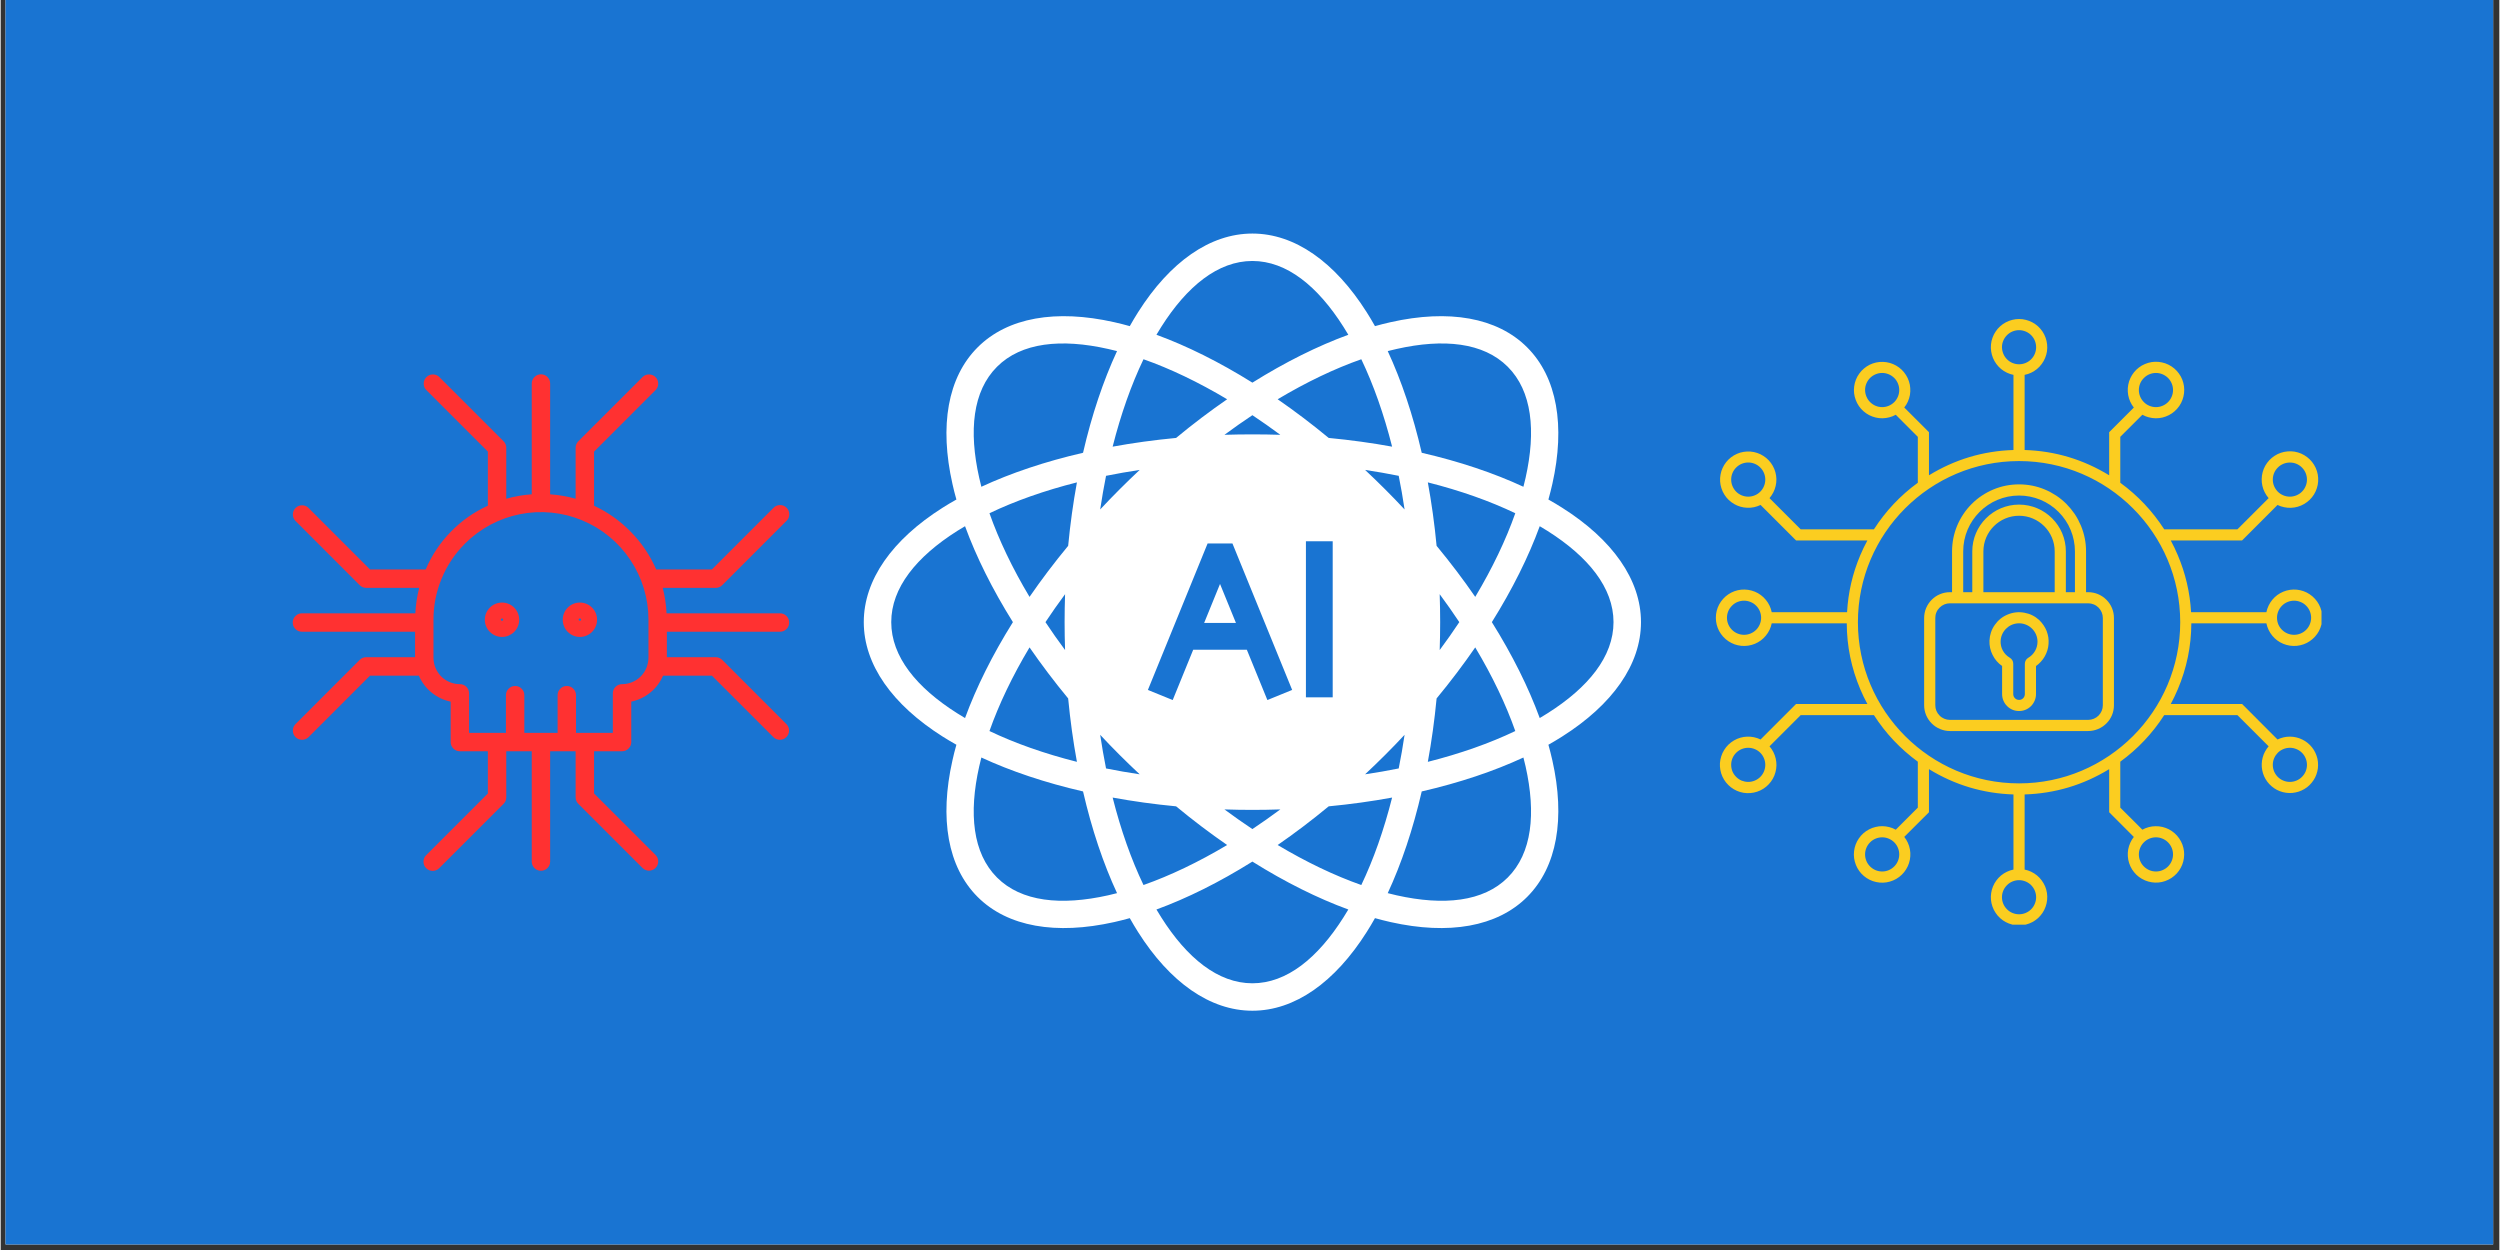 <svg xmlns="http://www.w3.org/2000/svg" xmlns:xlink="http://www.w3.org/1999/xlink" width="300" zoomAndPan="magnify" viewBox="0 0 224.88 112.5" height="150" preserveAspectRatio="xMidYMid meet" version="1.0"><rect x="0" y="0" width="224.88" height="112.5" fill="#333333" stroke="none"/><defs><clipPath id="82483ecc17"><path d="M 0.438 0 L 224.324 0 L 224.324 112.004 L 0.438 112.004 Z M 0.438 0 " clip-rule="nonzero"/></clipPath><clipPath id="f540cd3598"><path d="M 83.711 100.801 L 84.457 100.801 L 84.457 101.547 L 83.711 101.547 Z M 83.711 100.801 " clip-rule="nonzero"/></clipPath><clipPath id="c56ca5f588"><path d="M 77.684 21.02 L 147.871 21.02 L 147.871 91 L 77.684 91 Z M 77.684 21.02 " clip-rule="nonzero"/></clipPath><clipPath id="7bd8d3d42b"><path d="M 26.199 33.602 L 71 33.602 L 71 78.402 L 26.199 78.402 Z M 26.199 33.602 " clip-rule="nonzero"/></clipPath><clipPath id="6ea2c17bba"><path d="M 154.367 28.711 L 208.875 28.711 L 208.875 83.219 L 154.367 83.219 Z M 154.367 28.711 " clip-rule="nonzero"/></clipPath></defs><g clip-path="url(#82483ecc17)"><path fill="#ffffff" d="M 0.438 0 L 224.441 0 L 224.441 112.004 L 0.438 112.004 Z M 0.438 0 " fill-opacity="1" fill-rule="nonzero"/><path fill="#1974d2" d="M 0.438 0 L 224.441 0 L 224.441 112.004 L 0.438 112.004 Z M 0.438 0 " fill-opacity="1" fill-rule="nonzero"/></g><g clip-path="url(#f540cd3598)"><path fill="#1974d2" d="M 83.715 101.699 C 83.715 101.695 83.715 101.691 83.715 101.688 L 83.715 101.246 C 83.715 101.207 83.742 101.176 83.773 101.176 L 83.871 101.176 L 83.828 101.012 C 83.82 100.996 83.832 100.977 83.852 100.973 L 84.469 100.809 C 84.488 100.801 84.508 100.812 84.512 100.832 L 84.594 101.141 C 84.598 101.16 84.59 101.176 84.57 101.184 L 84.551 101.188 C 84.555 101.195 84.555 101.203 84.555 101.211 L 84.555 101.25 L 84.566 101.25 C 84.586 101.25 84.605 101.266 84.605 101.285 L 84.605 101.402 C 84.605 101.41 84.598 101.418 84.59 101.418 L 84.527 101.418 C 84.523 101.418 84.52 101.414 84.516 101.41 C 84.512 101.406 84.512 101.398 84.516 101.395 L 84.445 101.418 L 84.492 101.422 C 84.496 101.426 84.5 101.426 84.504 101.43 C 84.504 101.438 84.504 101.441 84.504 101.445 L 84.5 101.449 L 84.586 101.453 C 84.586 101.453 84.59 101.453 84.59 101.453 C 84.598 101.453 84.605 101.457 84.605 101.469 L 84.605 101.535 C 84.605 101.555 84.586 101.574 84.566 101.574 L 84.297 101.574 L 84.223 101.727 C 84.211 101.746 84.191 101.758 84.168 101.758 L 83.773 101.758 C 83.754 101.758 83.734 101.75 83.723 101.73 C 83.719 101.723 83.715 101.711 83.715 101.699 Z M 83.879 101.207 L 83.773 101.207 C 83.758 101.207 83.746 101.227 83.746 101.246 L 83.746 101.625 L 83.844 101.434 C 83.852 101.41 83.871 101.398 83.895 101.398 L 84.223 101.398 L 84.223 101.336 L 83.996 101.336 L 83.953 101.348 C 83.934 101.352 83.914 101.344 83.91 101.324 Z M 84.543 101.156 L 84.562 101.152 C 84.562 101.152 84.566 101.152 84.566 101.148 L 84.48 100.84 C 84.48 100.836 84.48 100.836 84.477 100.836 L 83.859 101.004 C 83.855 101.004 83.855 101.004 83.855 101.004 L 83.941 101.316 C 83.941 101.316 83.941 101.32 83.941 101.32 L 84.273 101.23 L 84.273 101.211 C 84.273 101.191 84.277 101.168 84.285 101.152 L 84.23 101.164 C 84.223 101.168 84.215 101.164 84.211 101.156 C 84.211 101.148 84.215 101.137 84.223 101.137 L 84.312 101.113 C 84.336 101.086 84.375 101.066 84.414 101.066 C 84.426 101.066 84.441 101.07 84.453 101.074 L 84.492 101.066 C 84.5 101.062 84.508 101.066 84.512 101.074 C 84.512 101.082 84.508 101.094 84.5 101.094 L 84.496 101.094 C 84.516 101.109 84.535 101.133 84.543 101.156 Z M 84.223 101.277 L 84.109 101.305 L 84.223 101.305 L 84.223 101.285 C 84.223 101.281 84.223 101.277 84.223 101.277 Z M 84.523 101.25 L 84.523 101.211 C 84.523 101.148 84.473 101.098 84.414 101.098 C 84.352 101.098 84.305 101.148 84.305 101.211 L 84.305 101.25 L 84.328 101.25 L 84.328 101.211 C 84.328 101.164 84.367 101.125 84.414 101.125 C 84.457 101.125 84.496 101.164 84.496 101.211 L 84.496 101.25 Z M 84.574 101.387 L 84.574 101.285 C 84.574 101.281 84.57 101.281 84.566 101.281 L 84.262 101.281 C 84.258 101.281 84.254 101.281 84.254 101.285 L 84.254 101.535 C 84.254 101.539 84.258 101.543 84.262 101.543 L 84.566 101.543 C 84.57 101.543 84.574 101.539 84.574 101.535 L 84.574 101.484 L 84.477 101.48 C 84.473 101.48 84.465 101.477 84.465 101.473 C 84.461 101.469 84.461 101.465 84.461 101.457 L 84.465 101.453 L 84.375 101.441 C 84.367 101.441 84.359 101.434 84.359 101.426 C 84.359 101.418 84.363 101.414 84.371 101.41 L 84.543 101.355 C 84.547 101.352 84.555 101.355 84.559 101.359 C 84.562 101.363 84.562 101.371 84.559 101.375 L 84.555 101.387 Z M 84.266 101.574 L 84.262 101.574 C 84.238 101.574 84.223 101.555 84.223 101.535 L 84.223 101.43 L 83.895 101.43 C 83.883 101.43 83.875 101.438 83.871 101.445 L 83.75 101.688 C 83.746 101.695 83.746 101.707 83.75 101.715 C 83.758 101.723 83.766 101.727 83.773 101.727 L 84.168 101.727 C 84.18 101.727 84.188 101.723 84.195 101.711 Z M 84.359 101.25 L 84.465 101.25 L 84.465 101.211 L 84.359 101.238 Z M 84.457 101.18 C 84.445 101.168 84.43 101.156 84.414 101.156 C 84.387 101.156 84.363 101.18 84.359 101.207 Z M 84.191 101.02 C 84.184 101.023 84.176 101.02 84.172 101.008 C 84.172 101 84.176 100.992 84.184 100.992 L 84.453 100.918 C 84.461 100.918 84.469 100.922 84.473 100.93 C 84.473 100.938 84.469 100.945 84.461 100.949 Z M 84.109 101.109 C 84.16 101.113 84.203 101.148 84.223 101.195 C 84.223 101.199 84.223 101.207 84.223 101.211 C 84.219 101.215 84.215 101.215 84.211 101.219 L 83.969 101.281 C 83.965 101.281 83.961 101.281 83.957 101.281 C 83.953 101.277 83.953 101.273 83.953 101.27 C 83.941 101.219 83.965 101.164 84.004 101.137 C 83.988 101.125 83.973 101.109 83.965 101.086 C 83.953 101.043 83.98 101 84.02 100.988 C 84.062 100.977 84.105 101.004 84.117 101.043 C 84.125 101.066 84.121 101.09 84.109 101.109 Z M 84.062 101.141 C 84.012 101.152 83.98 101.199 83.98 101.246 C 83.98 101.246 84.188 101.191 84.188 101.191 C 84.16 101.148 84.109 101.129 84.062 101.141 Z M 84.055 101.109 C 84.078 101.105 84.094 101.078 84.09 101.051 C 84.082 101.027 84.055 101.012 84.027 101.02 C 84.004 101.023 83.988 101.051 83.996 101.078 C 84.004 101.102 84.027 101.117 84.055 101.109 Z M 84.211 101.094 C 84.203 101.094 84.195 101.09 84.191 101.082 C 84.191 101.074 84.195 101.066 84.203 101.062 L 84.473 100.992 C 84.48 100.988 84.488 100.996 84.492 101.004 C 84.492 101.012 84.488 101.02 84.48 101.023 Z M 84.211 101.094 " fill-opacity="1" fill-rule="evenodd"/></g><g clip-path="url(#c56ca5f588)"><path fill="#ffffff" d="M 86.016 67.027 C 85.582 66.785 85.168 66.535 84.77 66.285 C 80.246 63.418 77.68 59.812 77.68 55.992 C 77.68 52.172 80.246 48.562 84.77 45.699 C 85.168 45.445 85.582 45.199 86.016 44.957 C 85.879 44.48 85.762 44.012 85.66 43.551 C 84.484 38.328 85.223 33.961 87.926 31.262 C 90.625 28.559 94.988 27.82 100.215 28.996 C 100.676 29.098 101.145 29.219 101.621 29.352 C 101.863 28.922 102.109 28.504 102.363 28.105 C 105.227 23.582 108.836 21.02 112.656 21.02 C 116.477 21.02 120.082 23.582 122.945 28.105 C 123.199 28.504 123.449 28.922 123.688 29.352 C 124.164 29.219 124.633 29.098 125.094 28.996 C 130.32 27.82 134.684 28.559 137.383 31.262 C 140.086 33.961 140.824 38.328 139.652 43.551 C 139.547 44.012 139.43 44.48 139.297 44.957 C 139.727 45.199 140.141 45.445 140.539 45.699 C 145.062 48.562 147.629 52.172 147.629 55.992 C 147.629 59.812 145.062 63.418 140.539 66.285 C 140.141 66.535 139.727 66.785 139.297 67.027 C 139.43 67.5 139.547 67.969 139.652 68.434 C 140.824 73.656 140.086 78.02 137.383 80.723 C 134.684 83.422 130.32 84.16 125.094 82.988 C 124.633 82.883 124.164 82.766 123.688 82.633 C 123.449 83.062 123.199 83.477 122.945 83.879 C 120.082 88.402 116.477 90.965 112.656 90.965 C 108.836 90.965 105.227 88.402 102.363 83.879 C 102.109 83.477 101.863 83.062 101.621 82.633 C 101.145 82.766 100.676 82.883 100.215 82.988 C 94.988 84.16 90.625 83.422 87.926 80.723 C 85.223 78.02 84.484 73.656 85.66 68.434 C 85.762 67.969 85.879 67.5 86.016 67.027 Z M 86.793 47.359 C 86.551 47.5 86.32 47.641 86.09 47.785 C 82.422 50.109 80.152 52.895 80.152 55.992 C 80.152 59.09 82.422 61.875 86.09 64.195 C 86.32 64.34 86.551 64.484 86.793 64.625 C 87.801 61.871 89.25 58.953 91.102 55.992 C 89.25 53.031 87.801 50.113 86.793 47.359 Z M 100.473 31.598 C 100.203 31.531 99.938 31.465 99.672 31.406 C 95.438 30.453 91.859 30.82 89.672 33.008 C 87.48 35.199 87.117 38.777 88.07 43.008 C 88.129 43.273 88.191 43.539 88.262 43.809 C 90.922 42.574 94.012 41.535 97.414 40.75 C 98.199 37.348 99.238 34.258 100.473 31.598 Z M 121.289 30.129 C 121.148 29.891 121.004 29.656 120.859 29.426 C 118.539 25.762 115.75 23.488 112.656 23.488 C 109.559 23.488 106.77 25.762 104.449 29.426 C 104.305 29.656 104.16 29.891 104.02 30.129 C 106.773 31.137 109.691 32.586 112.656 34.438 C 115.617 32.586 118.535 31.137 121.289 30.129 Z M 137.047 43.809 C 137.117 43.539 137.18 43.273 137.242 43.008 C 138.191 38.777 137.828 35.199 135.637 33.008 C 133.449 30.82 129.871 30.453 125.637 31.406 C 125.371 31.465 125.105 31.531 124.836 31.598 C 126.07 34.258 127.109 37.348 127.895 40.75 C 131.301 41.535 134.387 42.574 137.047 43.809 Z M 138.516 64.625 C 138.758 64.484 138.992 64.34 139.219 64.195 C 142.887 61.875 145.156 59.09 145.156 55.992 C 145.156 52.895 142.887 50.109 139.219 47.785 C 138.992 47.641 138.758 47.5 138.516 47.359 C 137.508 50.113 136.059 53.031 134.207 55.992 C 136.059 58.953 137.508 61.871 138.516 64.625 Z M 124.836 80.383 C 125.105 80.453 125.371 80.52 125.637 80.578 C 129.871 81.527 133.449 81.164 135.637 78.977 C 137.828 76.785 138.191 73.207 137.242 68.973 C 137.18 68.711 137.117 68.441 137.047 68.176 C 134.387 69.41 131.301 70.445 127.895 71.23 C 127.109 74.637 126.07 77.723 124.836 80.383 Z M 104.02 81.855 C 104.16 82.094 104.305 82.328 104.449 82.555 C 106.77 86.223 109.559 88.496 112.656 88.496 C 115.75 88.496 118.539 86.223 120.859 82.555 C 121.004 82.328 121.148 82.094 121.289 81.855 C 118.535 80.848 115.617 79.398 112.656 77.543 C 109.691 79.398 106.773 80.848 104.02 81.855 Z M 88.262 68.176 C 88.191 68.441 88.129 68.711 88.07 68.973 C 87.117 73.207 87.48 76.785 89.672 78.977 C 91.859 81.164 95.438 81.527 99.672 80.578 C 99.938 80.52 100.203 80.453 100.473 80.383 C 99.238 77.723 98.199 74.637 97.414 71.23 C 94.012 70.445 90.922 69.41 88.262 68.176 Z M 96.863 43.414 C 93.941 44.152 91.289 45.09 88.992 46.191 C 89.84 48.594 91.051 51.133 92.598 53.719 C 93.656 52.184 94.816 50.648 96.074 49.125 C 96.262 47.156 96.527 45.246 96.863 43.414 Z M 92.598 58.266 C 91.051 60.852 89.84 63.391 88.992 65.793 C 91.289 66.891 93.941 67.828 96.863 68.566 C 96.527 66.734 96.262 64.828 96.074 62.859 C 94.816 61.336 93.656 59.797 92.598 58.266 Z M 110.383 35.934 C 107.793 34.391 105.258 33.176 102.855 32.332 C 101.754 34.629 100.816 37.281 100.078 40.199 C 101.91 39.863 103.82 39.602 105.789 39.414 C 107.312 38.152 108.848 36.992 110.383 35.934 Z M 125.23 40.199 C 124.492 37.281 123.555 34.629 122.457 32.332 C 120.055 33.176 117.516 34.391 114.93 35.934 C 116.461 36.992 117.996 38.152 119.523 39.414 C 121.488 39.602 123.398 39.863 125.23 40.199 Z M 132.711 53.719 C 134.258 51.133 135.469 48.594 136.316 46.191 C 134.02 45.09 131.367 44.152 128.445 43.414 C 128.781 45.246 129.047 47.156 129.234 49.125 C 130.492 50.648 131.656 52.184 132.711 53.719 Z M 128.445 68.566 C 131.367 67.828 134.02 66.891 136.316 65.793 C 135.469 63.391 134.258 60.852 132.711 58.266 C 131.656 59.797 130.492 61.336 129.234 62.859 C 129.047 64.828 128.781 66.734 128.445 68.566 Z M 114.93 76.051 C 117.516 77.594 120.055 78.805 122.457 79.652 C 123.555 77.355 124.492 74.703 125.23 71.781 C 123.398 72.117 121.488 72.383 119.523 72.57 C 117.996 73.832 116.461 74.992 114.93 76.051 Z M 100.078 71.781 C 100.816 74.703 101.754 77.355 102.855 79.652 C 105.258 78.805 107.793 77.594 110.383 76.051 C 108.848 74.992 107.312 73.832 105.789 72.57 C 103.82 72.383 101.91 72.117 100.078 71.781 Z M 95.797 53.477 C 95.176 54.316 94.586 55.156 94.031 55.992 C 94.586 56.828 95.176 57.668 95.797 58.504 C 95.77 57.676 95.754 56.836 95.754 55.992 C 95.754 55.145 95.77 54.309 95.797 53.477 Z M 99.484 42.824 C 99.289 43.809 99.109 44.816 98.957 45.852 C 99.523 45.242 100.105 44.641 100.703 44.043 C 101.301 43.445 101.906 42.859 102.512 42.293 C 101.48 42.449 100.469 42.625 99.484 42.824 Z M 98.957 66.133 C 99.109 67.164 99.289 68.176 99.484 69.16 C 100.469 69.359 101.48 69.535 102.512 69.688 C 101.906 69.121 101.301 68.539 100.703 67.941 C 100.105 67.344 99.523 66.742 98.957 66.133 Z M 112.656 37.367 C 111.816 37.926 110.98 38.512 110.141 39.133 C 110.973 39.105 111.809 39.094 112.656 39.094 C 113.5 39.094 114.34 39.105 115.168 39.133 C 114.332 38.512 113.492 37.926 112.656 37.367 Z M 125.824 42.824 C 124.84 42.625 123.828 42.449 122.797 42.293 C 123.402 42.859 124.008 43.445 124.605 44.043 C 125.203 44.641 125.785 45.242 126.352 45.852 C 126.199 44.816 126.023 43.809 125.824 42.824 Z M 131.277 55.992 C 130.723 55.156 130.133 54.316 129.512 53.477 C 129.539 54.309 129.555 55.145 129.555 55.992 C 129.555 56.836 129.539 57.676 129.512 58.504 C 130.133 57.668 130.723 56.828 131.277 55.992 Z M 125.824 69.16 C 126.023 68.176 126.199 67.164 126.352 66.133 C 125.785 66.742 125.203 67.344 124.605 67.941 C 124.008 68.539 123.402 69.121 122.797 69.688 C 123.828 69.535 124.84 69.359 125.824 69.16 Z M 112.656 74.617 C 113.492 74.059 114.332 73.469 115.168 72.848 C 114.34 72.875 113.5 72.891 112.656 72.891 C 111.809 72.891 110.973 72.875 110.141 72.848 C 110.98 73.469 111.816 74.059 112.656 74.617 Z M 107.328 58.477 L 105.484 63.004 L 103.25 62.094 L 108.625 48.91 L 110.859 48.91 L 116.234 62.094 L 114.004 63.004 L 112.156 58.477 Z M 111.176 56.066 L 109.742 52.555 L 108.312 56.066 Z M 117.473 48.715 L 119.883 48.715 L 119.883 62.762 L 117.473 62.762 Z M 117.473 48.715 " fill-opacity="1" fill-rule="evenodd"/></g><path fill="#ff3131" d="M 52.133 57.324 C 52.336 57.324 52.535 57.285 52.723 57.207 C 52.914 57.125 53.078 57.016 53.223 56.871 C 53.371 56.727 53.48 56.559 53.559 56.367 C 53.637 56.18 53.676 55.98 53.676 55.777 C 53.676 55.57 53.637 55.375 53.559 55.184 C 53.48 54.996 53.371 54.828 53.223 54.684 C 53.078 54.539 52.914 54.426 52.723 54.348 C 52.535 54.27 52.336 54.23 52.133 54.23 C 51.926 54.23 51.727 54.27 51.539 54.348 C 51.348 54.426 51.184 54.539 51.039 54.684 C 50.891 54.828 50.781 54.996 50.703 55.184 C 50.625 55.375 50.586 55.57 50.586 55.777 C 50.586 55.98 50.625 56.18 50.703 56.367 C 50.781 56.559 50.891 56.727 51.039 56.871 C 51.184 57.016 51.348 57.125 51.539 57.207 C 51.727 57.285 51.926 57.324 52.133 57.324 Z M 52.133 55.664 C 52.203 55.664 52.242 55.703 52.242 55.777 C 52.242 55.898 52.02 55.898 52.02 55.777 C 52.02 55.703 52.059 55.664 52.133 55.664 Z M 52.133 55.664 " fill-opacity="1" fill-rule="nonzero"/><path fill="#ff3131" d="M 45.121 57.324 C 45.328 57.324 45.523 57.285 45.715 57.207 C 45.902 57.125 46.07 57.016 46.215 56.871 C 46.359 56.727 46.473 56.559 46.551 56.367 C 46.629 56.18 46.668 55.98 46.668 55.777 C 46.668 55.57 46.629 55.375 46.551 55.184 C 46.473 54.996 46.359 54.828 46.215 54.684 C 46.07 54.539 45.902 54.426 45.715 54.348 C 45.523 54.27 45.328 54.23 45.121 54.23 C 44.918 54.23 44.719 54.27 44.531 54.348 C 44.34 54.426 44.172 54.539 44.027 54.684 C 43.883 54.828 43.77 54.996 43.691 55.184 C 43.613 55.375 43.574 55.57 43.574 55.777 C 43.574 55.98 43.613 56.18 43.691 56.367 C 43.77 56.559 43.883 56.727 44.027 56.871 C 44.172 57.016 44.34 57.125 44.531 57.207 C 44.719 57.285 44.918 57.324 45.121 57.324 Z M 45.121 55.664 C 45.195 55.664 45.23 55.703 45.23 55.777 C 45.23 55.898 45.012 55.898 45.012 55.777 C 45.012 55.703 45.047 55.664 45.121 55.664 Z M 45.121 55.664 " fill-opacity="1" fill-rule="nonzero"/><g clip-path="url(#7bd8d3d42b)"><path fill="#ff3131" d="M 32.898 59.148 C 32.672 59.148 32.477 59.23 32.312 59.391 L 26.531 65.176 C 26.371 65.34 26.297 65.535 26.297 65.758 C 26.301 65.984 26.379 66.18 26.539 66.34 C 26.699 66.5 26.891 66.578 27.117 66.582 C 27.344 66.582 27.539 66.504 27.703 66.348 L 33.242 60.809 L 37.637 60.809 C 37.895 61.406 38.277 61.914 38.781 62.328 C 39.289 62.742 39.859 63.016 40.5 63.148 L 40.5 66.785 C 40.5 67.012 40.582 67.207 40.742 67.371 C 40.906 67.531 41.102 67.613 41.328 67.613 L 43.848 67.613 L 43.848 71.414 L 38.309 76.953 C 38.141 77.113 38.055 77.312 38.055 77.543 C 38.051 77.773 38.133 77.973 38.297 78.137 C 38.461 78.301 38.656 78.379 38.891 78.379 C 39.121 78.375 39.316 78.293 39.477 78.125 L 45.262 72.344 C 45.426 72.18 45.504 71.984 45.504 71.758 L 45.504 67.613 L 46.285 67.613 C 46.289 67.613 46.297 67.613 46.301 67.613 C 46.309 67.613 46.312 67.613 46.316 67.613 L 47.797 67.613 L 47.797 77.539 C 47.797 77.77 47.879 77.965 48.039 78.125 C 48.203 78.289 48.398 78.367 48.625 78.367 C 48.855 78.367 49.051 78.289 49.211 78.125 C 49.375 77.965 49.453 77.77 49.453 77.539 L 49.453 67.613 L 50.934 67.613 C 50.941 67.613 50.945 67.613 50.953 67.613 C 50.957 67.613 50.961 67.613 50.969 67.613 L 51.746 67.613 L 51.746 71.758 C 51.746 71.984 51.828 72.18 51.988 72.344 L 57.773 78.125 C 57.938 78.281 58.133 78.359 58.355 78.359 C 58.582 78.355 58.777 78.273 58.938 78.117 C 59.098 77.957 59.176 77.762 59.18 77.535 C 59.18 77.309 59.102 77.117 58.945 76.953 L 53.406 71.414 L 53.406 67.613 L 55.922 67.613 C 56.152 67.613 56.348 67.531 56.508 67.371 C 56.672 67.207 56.754 67.012 56.754 66.785 L 56.754 63.148 C 57.391 63.012 57.965 62.738 58.469 62.328 C 58.977 61.914 59.355 61.406 59.617 60.809 L 64.012 60.809 L 69.551 66.348 C 69.715 66.504 69.906 66.582 70.133 66.582 C 70.359 66.578 70.555 66.5 70.711 66.34 C 70.871 66.18 70.953 65.984 70.957 65.758 C 70.957 65.535 70.879 65.34 70.723 65.176 L 64.941 59.391 C 64.777 59.23 64.582 59.148 64.355 59.148 L 59.957 59.148 L 59.957 56.855 L 70.137 56.855 C 70.367 56.855 70.562 56.777 70.723 56.613 C 70.887 56.453 70.965 56.258 70.965 56.027 C 70.965 55.801 70.887 55.605 70.723 55.441 C 70.562 55.281 70.367 55.199 70.137 55.199 L 59.93 55.199 C 59.895 54.426 59.777 53.66 59.586 52.906 L 64.355 52.906 C 64.582 52.906 64.777 52.828 64.941 52.664 L 70.723 46.879 C 70.891 46.719 70.973 46.523 70.977 46.293 C 70.977 46.059 70.898 45.863 70.734 45.699 C 70.57 45.535 70.371 45.453 70.141 45.457 C 69.91 45.457 69.711 45.543 69.551 45.711 L 64.012 51.25 L 59 51.25 C 58.445 49.988 57.688 48.859 56.723 47.875 C 55.762 46.887 54.656 46.102 53.406 45.516 L 53.406 40.645 L 58.945 35.105 C 59.102 34.941 59.18 34.746 59.18 34.52 C 59.176 34.293 59.098 34.102 58.938 33.941 C 58.777 33.781 58.582 33.703 58.355 33.699 C 58.133 33.699 57.938 33.773 57.773 33.934 L 51.988 39.715 C 51.828 39.879 51.746 40.074 51.746 40.301 L 51.746 44.887 C 50.996 44.676 50.234 44.543 49.453 44.488 L 49.453 34.52 C 49.453 34.289 49.375 34.094 49.211 33.934 C 49.051 33.77 48.855 33.688 48.625 33.688 C 48.398 33.688 48.203 33.77 48.039 33.934 C 47.879 34.094 47.797 34.289 47.797 34.52 L 47.797 44.488 C 47.02 44.543 46.254 44.672 45.504 44.887 L 45.504 40.301 C 45.504 40.07 45.426 39.875 45.262 39.715 L 39.477 33.934 C 39.316 33.773 39.121 33.699 38.895 33.699 C 38.668 33.703 38.477 33.781 38.316 33.941 C 38.156 34.102 38.074 34.297 38.074 34.52 C 38.07 34.746 38.148 34.941 38.309 35.105 L 43.848 40.645 L 43.848 45.512 C 42.59 46.086 41.477 46.867 40.512 47.859 C 39.547 48.848 38.793 49.977 38.254 51.25 L 33.242 51.25 L 27.703 45.711 C 27.539 45.551 27.344 45.473 27.117 45.477 C 26.891 45.477 26.699 45.559 26.539 45.719 C 26.379 45.879 26.301 46.07 26.297 46.297 C 26.297 46.523 26.371 46.719 26.531 46.879 L 32.312 52.664 C 32.477 52.828 32.672 52.906 32.898 52.906 L 37.668 52.906 C 37.473 53.66 37.359 54.426 37.32 55.199 L 27.117 55.199 C 26.887 55.199 26.691 55.281 26.531 55.441 C 26.367 55.605 26.285 55.801 26.285 56.027 C 26.285 56.258 26.367 56.453 26.531 56.613 C 26.691 56.777 26.887 56.855 27.117 56.855 L 37.297 56.855 L 37.297 59.148 Z M 41.781 48.93 C 42.457 48.254 43.219 47.688 44.062 47.234 C 44.906 46.785 45.797 46.465 46.734 46.277 C 47.676 46.09 48.621 46.043 49.574 46.137 C 50.527 46.23 51.445 46.461 52.328 46.828 C 53.215 47.195 54.027 47.68 54.766 48.289 C 55.504 48.895 56.141 49.598 56.672 50.395 C 57.203 51.191 57.609 52.047 57.887 52.965 C 58.164 53.879 58.301 54.816 58.301 55.773 L 58.301 59.199 C 58.301 59.395 58.273 59.59 58.223 59.777 C 58.16 60.035 58.059 60.273 57.914 60.496 C 57.77 60.719 57.594 60.91 57.383 61.074 C 57.176 61.234 56.945 61.359 56.695 61.445 C 56.445 61.531 56.188 61.574 55.922 61.574 C 55.695 61.574 55.5 61.656 55.336 61.816 C 55.176 61.98 55.094 62.176 55.094 62.402 L 55.094 65.957 L 51.781 65.957 L 51.781 62.57 C 51.781 62.34 51.699 62.145 51.539 61.984 C 51.375 61.82 51.18 61.738 50.953 61.738 C 50.723 61.738 50.527 61.82 50.367 61.984 C 50.203 62.145 50.125 62.34 50.125 62.57 L 50.125 65.957 L 47.129 65.957 L 47.129 62.57 C 47.129 62.34 47.051 62.145 46.887 61.984 C 46.727 61.82 46.531 61.738 46.301 61.738 C 46.074 61.738 45.879 61.82 45.715 61.984 C 45.555 62.145 45.473 62.34 45.473 62.57 L 45.473 65.957 L 42.156 65.957 L 42.156 62.402 C 42.156 62.176 42.078 61.98 41.914 61.816 C 41.754 61.656 41.559 61.574 41.328 61.574 C 41.062 61.574 40.805 61.531 40.555 61.445 C 40.301 61.359 40.074 61.234 39.863 61.07 C 39.652 60.906 39.477 60.711 39.336 60.488 C 39.191 60.266 39.086 60.023 39.023 59.766 C 38.977 59.578 38.953 59.391 38.953 59.199 L 38.953 55.773 C 38.953 54.492 39.195 53.258 39.688 52.07 C 40.176 50.887 40.875 49.84 41.781 48.934 Z M 41.781 48.93 " fill-opacity="1" fill-rule="nonzero"/></g><path fill="#fbcd20" d="M 187.875 53.297 L 187.684 53.297 L 187.684 49.625 C 187.684 49.23 187.648 48.836 187.57 48.449 C 187.492 48.059 187.379 47.684 187.227 47.316 C 187.074 46.953 186.891 46.605 186.672 46.273 C 186.449 45.945 186.199 45.641 185.922 45.359 C 185.641 45.078 185.336 44.828 185.008 44.609 C 184.676 44.391 184.328 44.203 183.965 44.051 C 183.598 43.898 183.219 43.785 182.832 43.707 C 182.445 43.633 182.051 43.594 181.656 43.594 C 181.258 43.594 180.867 43.633 180.477 43.707 C 180.09 43.785 179.711 43.898 179.348 44.051 C 178.98 44.203 178.633 44.391 178.305 44.609 C 177.973 44.828 177.672 45.078 177.391 45.359 C 177.109 45.641 176.859 45.945 176.641 46.273 C 176.422 46.605 176.234 46.953 176.082 47.316 C 175.93 47.684 175.816 48.059 175.738 48.449 C 175.664 48.836 175.625 49.23 175.625 49.625 L 175.625 53.297 L 175.434 53.297 C 175.125 53.297 174.832 53.355 174.547 53.473 C 174.262 53.59 174.012 53.758 173.793 53.977 C 173.578 54.195 173.41 54.445 173.289 54.73 C 173.172 55.016 173.113 55.309 173.113 55.617 L 173.113 63.469 C 173.113 63.777 173.172 64.074 173.289 64.359 C 173.41 64.641 173.578 64.895 173.793 65.109 C 174.012 65.328 174.262 65.496 174.547 65.613 C 174.832 65.73 175.125 65.793 175.434 65.793 L 187.875 65.793 C 188.184 65.793 188.48 65.73 188.762 65.613 C 189.047 65.496 189.297 65.328 189.516 65.109 C 189.734 64.895 189.902 64.641 190.02 64.359 C 190.137 64.074 190.195 63.777 190.195 63.469 L 190.195 55.617 C 190.195 55.309 190.137 55.016 190.02 54.73 C 189.902 54.445 189.734 54.195 189.516 53.977 C 189.297 53.758 189.047 53.59 188.766 53.473 C 188.48 53.355 188.184 53.297 187.875 53.297 Z M 176.629 49.625 C 176.629 46.855 178.883 44.598 181.656 44.598 C 181.984 44.598 182.312 44.629 182.637 44.695 C 182.961 44.758 183.273 44.855 183.578 44.98 C 183.883 45.105 184.176 45.262 184.449 45.445 C 184.723 45.629 184.977 45.836 185.211 46.07 C 185.445 46.305 185.652 46.559 185.836 46.832 C 186.02 47.105 186.176 47.395 186.301 47.703 C 186.426 48.008 186.523 48.32 186.586 48.645 C 186.652 48.969 186.684 49.297 186.684 49.625 L 186.684 53.297 L 185.867 53.297 L 185.867 49.625 C 185.867 47.305 183.977 45.414 181.656 45.414 C 179.332 45.414 177.445 47.305 177.445 49.625 L 177.445 53.297 L 176.629 53.297 Z M 184.863 53.297 L 178.445 53.297 L 178.445 49.625 C 178.445 47.855 179.887 46.418 181.656 46.418 C 183.422 46.418 184.863 47.855 184.863 49.625 Z M 189.195 63.469 C 189.195 63.645 189.16 63.812 189.094 63.977 C 189.027 64.137 188.93 64.277 188.809 64.402 C 188.684 64.527 188.543 64.621 188.379 64.688 C 188.219 64.754 188.051 64.789 187.875 64.789 L 175.434 64.789 C 175.258 64.789 175.09 64.754 174.93 64.688 C 174.77 64.621 174.625 64.527 174.504 64.402 C 174.379 64.277 174.285 64.137 174.215 63.977 C 174.148 63.812 174.117 63.645 174.117 63.469 L 174.117 55.617 C 174.117 55.441 174.148 55.273 174.215 55.113 C 174.281 54.953 174.379 54.809 174.504 54.684 C 174.625 54.562 174.77 54.465 174.93 54.398 C 175.09 54.332 175.258 54.297 175.434 54.297 L 187.875 54.297 C 188.051 54.297 188.219 54.332 188.379 54.398 C 188.543 54.465 188.684 54.562 188.809 54.684 C 188.93 54.809 189.027 54.953 189.094 55.113 C 189.16 55.273 189.195 55.441 189.195 55.617 Z M 189.195 63.469 " fill-opacity="1" fill-rule="nonzero"/><path fill="#fbcd20" d="M 183.48 55.816 C 183.098 55.461 182.652 55.238 182.137 55.145 C 181.625 55.051 181.129 55.102 180.645 55.301 C 180.164 55.496 179.773 55.809 179.473 56.238 C 179.172 56.664 179.016 57.137 178.992 57.66 C 178.977 58.113 179.07 58.539 179.273 58.945 C 179.473 59.352 179.762 59.684 180.129 59.941 L 180.129 62.469 C 180.129 62.672 180.168 62.867 180.246 63.055 C 180.324 63.238 180.434 63.406 180.578 63.547 C 180.719 63.691 180.887 63.801 181.07 63.879 C 181.258 63.957 181.453 63.992 181.656 63.992 C 181.855 63.992 182.051 63.957 182.238 63.879 C 182.426 63.801 182.59 63.691 182.734 63.547 C 182.875 63.406 182.984 63.238 183.062 63.055 C 183.141 62.867 183.18 62.672 183.18 62.469 L 183.18 59.941 C 183.344 59.828 183.488 59.699 183.621 59.551 C 183.758 59.406 183.871 59.246 183.969 59.074 C 184.066 58.902 184.145 58.723 184.203 58.531 C 184.262 58.344 184.297 58.148 184.309 57.953 C 184.324 57.754 184.316 57.559 184.289 57.359 C 184.258 57.164 184.207 56.977 184.137 56.789 C 184.062 56.605 183.973 56.434 183.859 56.27 C 183.75 56.105 183.621 55.953 183.48 55.816 Z M 182.508 59.184 C 182.289 59.312 182.18 59.504 182.176 59.758 L 182.176 62.469 C 182.176 62.613 182.125 62.738 182.023 62.84 C 181.922 62.941 181.801 62.992 181.656 62.992 C 181.512 62.992 181.387 62.941 181.285 62.84 C 181.184 62.738 181.133 62.613 181.133 62.469 L 181.133 59.758 C 181.133 59.504 181.023 59.312 180.805 59.184 C 180.543 59.027 180.34 58.816 180.195 58.551 C 180.051 58.285 179.984 58 179.996 57.695 C 180.027 56.852 180.707 56.152 181.547 56.102 C 181.777 56.086 182 56.117 182.215 56.195 C 182.434 56.273 182.625 56.391 182.789 56.547 C 182.957 56.703 183.086 56.887 183.18 57.098 C 183.27 57.309 183.316 57.527 183.316 57.758 C 183.312 58.051 183.242 58.324 183.098 58.578 C 182.953 58.832 182.758 59.035 182.508 59.184 Z M 182.508 59.184 " fill-opacity="1" fill-rule="nonzero"/><g clip-path="url(#6ea2c17bba)"><path fill="#fbcd20" d="M 206.027 66.297 C 205.641 66.297 205.27 66.383 204.918 66.555 L 201.727 63.359 L 195.309 63.359 C 195.539 62.93 195.75 62.488 195.941 62.035 C 196.746 60.141 197.152 58.16 197.16 56.098 L 203.914 56.098 C 203.957 56.305 204.023 56.5 204.113 56.688 C 204.203 56.875 204.312 57.051 204.445 57.211 C 204.578 57.375 204.727 57.516 204.895 57.641 C 205.062 57.762 205.242 57.867 205.438 57.945 C 205.629 58.023 205.828 58.078 206.035 58.109 C 206.242 58.141 206.449 58.145 206.656 58.125 C 206.863 58.102 207.066 58.059 207.262 57.988 C 207.457 57.918 207.645 57.824 207.816 57.707 C 207.988 57.59 208.148 57.457 208.285 57.301 C 208.426 57.148 208.547 56.977 208.645 56.793 C 208.742 56.609 208.816 56.418 208.867 56.215 C 208.918 56.012 208.941 55.805 208.941 55.598 C 208.941 55.391 208.918 55.184 208.867 54.98 C 208.816 54.777 208.742 54.586 208.645 54.402 C 208.547 54.219 208.426 54.047 208.285 53.895 C 208.148 53.738 207.988 53.605 207.816 53.488 C 207.645 53.371 207.457 53.277 207.262 53.207 C 207.066 53.137 206.863 53.094 206.656 53.07 C 206.449 53.051 206.242 53.055 206.035 53.086 C 205.828 53.117 205.629 53.172 205.438 53.25 C 205.242 53.332 205.062 53.434 204.895 53.555 C 204.727 53.68 204.578 53.824 204.445 53.984 C 204.312 54.145 204.203 54.32 204.113 54.508 C 204.023 54.695 203.957 54.891 203.914 55.098 L 197.137 55.098 C 197.035 53.316 196.637 51.605 195.941 49.965 C 195.75 49.512 195.539 49.07 195.309 48.641 L 201.727 48.641 L 204.918 45.445 C 205.105 45.539 205.301 45.605 205.508 45.648 C 205.711 45.691 205.918 45.711 206.125 45.703 C 206.336 45.695 206.539 45.664 206.742 45.605 C 206.941 45.547 207.133 45.465 207.312 45.359 C 207.492 45.254 207.66 45.129 207.809 44.984 C 207.957 44.84 208.09 44.676 208.199 44.5 C 208.309 44.32 208.395 44.133 208.457 43.934 C 208.523 43.734 208.562 43.531 208.574 43.324 C 208.586 43.113 208.574 42.906 208.539 42.703 C 208.5 42.496 208.438 42.297 208.352 42.109 C 208.266 41.918 208.156 41.742 208.027 41.578 C 207.898 41.414 207.75 41.27 207.582 41.141 C 207.418 41.016 207.238 40.91 207.047 40.824 C 206.855 40.742 206.656 40.684 206.449 40.648 C 206.246 40.617 206.035 40.605 205.828 40.625 C 205.621 40.641 205.418 40.684 205.219 40.75 C 205.02 40.816 204.836 40.906 204.66 41.02 C 204.484 41.133 204.324 41.266 204.18 41.418 C 204.039 41.57 203.914 41.738 203.812 41.918 C 203.711 42.102 203.633 42.293 203.578 42.496 C 203.523 42.699 203.496 42.902 203.492 43.113 C 203.488 43.32 203.508 43.527 203.555 43.73 C 203.602 43.934 203.672 44.129 203.77 44.316 C 203.863 44.5 203.98 44.672 204.117 44.832 L 201.309 47.637 L 194.719 47.637 C 193.66 45.996 192.344 44.598 190.766 43.449 L 190.766 39.312 L 192.754 37.328 C 192.934 37.43 193.129 37.508 193.328 37.559 C 193.531 37.613 193.738 37.641 193.945 37.645 C 194.156 37.648 194.359 37.625 194.562 37.578 C 194.766 37.527 194.961 37.457 195.148 37.359 C 195.332 37.266 195.504 37.148 195.66 37.008 C 195.816 36.871 195.953 36.715 196.074 36.543 C 196.191 36.371 196.289 36.188 196.359 35.992 C 196.434 35.797 196.48 35.594 196.504 35.387 C 196.527 35.18 196.527 34.973 196.5 34.766 C 196.473 34.559 196.418 34.359 196.344 34.164 C 196.266 33.969 196.168 33.789 196.043 33.617 C 195.922 33.449 195.781 33.297 195.621 33.16 C 195.465 33.027 195.289 32.914 195.102 32.82 C 194.914 32.727 194.719 32.66 194.516 32.617 C 194.312 32.57 194.105 32.555 193.895 32.559 C 193.688 32.566 193.48 32.598 193.281 32.656 C 193.082 32.715 192.891 32.797 192.707 32.898 C 192.527 33.004 192.363 33.129 192.211 33.273 C 192.062 33.418 191.93 33.582 191.82 33.758 C 191.711 33.934 191.625 34.121 191.559 34.32 C 191.496 34.52 191.457 34.723 191.441 34.934 C 191.43 35.141 191.441 35.348 191.477 35.555 C 191.516 35.758 191.574 35.957 191.66 36.148 C 191.746 36.336 191.855 36.516 191.984 36.68 L 189.766 38.898 L 189.766 42.777 C 187.43 41.348 184.895 40.586 182.156 40.5 L 182.156 33.738 C 182.359 33.699 182.559 33.633 182.746 33.543 C 182.934 33.453 183.109 33.344 183.27 33.211 C 183.43 33.078 183.574 32.926 183.695 32.758 C 183.82 32.59 183.922 32.41 184 32.219 C 184.082 32.027 184.137 31.824 184.168 31.621 C 184.195 31.414 184.203 31.207 184.18 31 C 184.16 30.793 184.113 30.59 184.043 30.395 C 183.973 30.195 183.879 30.012 183.766 29.84 C 183.648 29.664 183.512 29.508 183.359 29.367 C 183.203 29.23 183.035 29.109 182.852 29.012 C 182.668 28.914 182.473 28.84 182.27 28.789 C 182.07 28.738 181.863 28.711 181.656 28.711 C 181.445 28.711 181.242 28.738 181.039 28.789 C 180.836 28.84 180.645 28.914 180.461 29.012 C 180.273 29.109 180.105 29.23 179.953 29.367 C 179.797 29.508 179.66 29.664 179.547 29.84 C 179.43 30.012 179.336 30.195 179.266 30.395 C 179.195 30.59 179.148 30.793 179.129 31 C 179.109 31.207 179.113 31.414 179.145 31.621 C 179.176 31.824 179.23 32.027 179.309 32.219 C 179.387 32.41 179.488 32.59 179.613 32.758 C 179.738 32.926 179.879 33.078 180.039 33.211 C 180.203 33.344 180.375 33.453 180.566 33.543 C 180.754 33.633 180.949 33.699 181.152 33.738 L 181.152 40.5 C 178.418 40.586 175.879 41.348 173.547 42.777 L 173.547 38.898 L 171.324 36.676 C 171.453 36.516 171.562 36.336 171.648 36.148 C 171.734 35.957 171.793 35.758 171.832 35.555 C 171.867 35.348 171.879 35.141 171.863 34.934 C 171.852 34.727 171.812 34.523 171.746 34.324 C 171.684 34.125 171.594 33.938 171.484 33.762 C 171.375 33.586 171.246 33.426 171.094 33.277 C 170.945 33.133 170.777 33.012 170.598 32.906 C 170.418 32.801 170.227 32.723 170.027 32.664 C 169.824 32.609 169.621 32.574 169.414 32.57 C 169.203 32.562 169 32.582 168.793 32.625 C 168.59 32.668 168.395 32.738 168.207 32.828 C 168.023 32.922 167.848 33.035 167.691 33.172 C 167.531 33.305 167.391 33.457 167.27 33.629 C 167.148 33.797 167.047 33.977 166.973 34.172 C 166.895 34.367 166.844 34.566 166.816 34.773 C 166.789 34.98 166.785 35.188 166.809 35.395 C 166.832 35.602 166.883 35.801 166.957 35.996 C 167.027 36.191 167.125 36.375 167.242 36.547 C 167.359 36.719 167.5 36.875 167.656 37.012 C 167.812 37.148 167.98 37.266 168.168 37.363 C 168.352 37.457 168.547 37.527 168.75 37.578 C 168.953 37.625 169.16 37.648 169.367 37.645 C 169.574 37.641 169.781 37.613 169.98 37.559 C 170.184 37.508 170.375 37.43 170.559 37.328 L 172.543 39.316 L 172.543 43.449 C 170.965 44.598 169.648 45.996 168.594 47.637 L 162 47.637 L 159.195 44.832 C 159.332 44.672 159.445 44.5 159.539 44.316 C 159.633 44.133 159.703 43.938 159.75 43.734 C 159.797 43.531 159.82 43.324 159.816 43.117 C 159.812 42.91 159.781 42.703 159.727 42.504 C 159.672 42.305 159.594 42.113 159.492 41.93 C 159.391 41.75 159.27 41.582 159.125 41.43 C 158.984 41.277 158.824 41.148 158.648 41.035 C 158.477 40.922 158.289 40.832 158.09 40.766 C 157.895 40.699 157.691 40.656 157.484 40.641 C 157.277 40.625 157.07 40.633 156.867 40.668 C 156.66 40.699 156.461 40.758 156.27 40.844 C 156.082 40.926 155.902 41.031 155.738 41.156 C 155.57 41.285 155.426 41.43 155.297 41.59 C 155.168 41.754 155.059 41.93 154.973 42.121 C 154.887 42.309 154.824 42.508 154.789 42.711 C 154.75 42.914 154.738 43.121 154.75 43.328 C 154.766 43.539 154.801 43.742 154.867 43.938 C 154.93 44.137 155.016 44.324 155.125 44.5 C 155.234 44.68 155.363 44.84 155.512 44.984 C 155.664 45.129 155.828 45.254 156.008 45.359 C 156.188 45.465 156.375 45.543 156.578 45.602 C 156.777 45.66 156.98 45.691 157.188 45.699 C 157.395 45.707 157.602 45.691 157.805 45.648 C 158.008 45.605 158.203 45.535 158.391 45.445 L 161.586 48.641 L 168.004 48.641 C 167.77 49.07 167.559 49.512 167.367 49.965 C 166.672 51.605 166.273 53.316 166.176 55.098 L 159.395 55.098 C 159.352 54.891 159.289 54.695 159.199 54.508 C 159.109 54.316 158.996 54.145 158.863 53.984 C 158.73 53.82 158.582 53.68 158.414 53.555 C 158.246 53.43 158.066 53.328 157.875 53.25 C 157.68 53.172 157.48 53.117 157.273 53.086 C 157.066 53.055 156.859 53.051 156.652 53.07 C 156.445 53.09 156.242 53.137 156.047 53.207 C 155.852 53.277 155.668 53.371 155.492 53.488 C 155.32 53.602 155.164 53.738 155.023 53.895 C 154.883 54.047 154.766 54.219 154.664 54.402 C 154.566 54.586 154.492 54.777 154.441 54.98 C 154.391 55.184 154.367 55.387 154.367 55.598 C 154.367 55.805 154.391 56.012 154.441 56.215 C 154.492 56.414 154.566 56.609 154.664 56.793 C 154.766 56.977 154.883 57.145 155.023 57.301 C 155.164 57.457 155.32 57.59 155.492 57.707 C 155.668 57.824 155.852 57.914 156.047 57.988 C 156.242 58.059 156.445 58.102 156.652 58.125 C 156.859 58.145 157.066 58.141 157.273 58.109 C 157.48 58.078 157.68 58.023 157.875 57.945 C 158.066 57.863 158.246 57.762 158.414 57.641 C 158.582 57.516 158.73 57.371 158.863 57.211 C 158.996 57.051 159.109 56.875 159.199 56.688 C 159.289 56.5 159.352 56.301 159.395 56.098 L 166.148 56.098 C 166.156 58.16 166.562 60.137 167.367 62.035 C 167.559 62.488 167.77 62.93 168.004 63.359 L 161.586 63.359 L 158.391 66.555 C 158.203 66.461 158.008 66.395 157.805 66.352 C 157.598 66.309 157.391 66.289 157.184 66.297 C 156.977 66.305 156.77 66.336 156.57 66.395 C 156.367 66.453 156.18 66.535 155.996 66.641 C 155.816 66.746 155.652 66.871 155.5 67.016 C 155.352 67.16 155.223 67.324 155.113 67.5 C 155 67.68 154.914 67.867 154.852 68.066 C 154.789 68.266 154.75 68.469 154.734 68.676 C 154.723 68.887 154.734 69.094 154.773 69.297 C 154.809 69.504 154.871 69.703 154.957 69.891 C 155.043 70.082 155.152 70.258 155.281 70.422 C 155.414 70.586 155.562 70.73 155.727 70.859 C 155.891 70.984 156.07 71.09 156.262 71.176 C 156.453 71.258 156.652 71.316 156.859 71.352 C 157.066 71.383 157.273 71.395 157.48 71.375 C 157.691 71.359 157.895 71.316 158.09 71.25 C 158.289 71.184 158.477 71.094 158.652 70.98 C 158.828 70.867 158.988 70.734 159.129 70.582 C 159.273 70.43 159.395 70.262 159.496 70.082 C 159.598 69.898 159.676 69.707 159.73 69.504 C 159.785 69.301 159.816 69.098 159.82 68.887 C 159.824 68.68 159.801 68.473 159.754 68.27 C 159.707 68.066 159.637 67.871 159.543 67.684 C 159.449 67.5 159.332 67.328 159.195 67.168 L 162 64.363 L 168.594 64.363 C 169.648 66.004 170.965 67.398 172.543 68.551 L 172.543 72.688 L 170.559 74.672 C 170.375 74.57 170.184 74.492 169.98 74.441 C 169.777 74.387 169.574 74.359 169.363 74.355 C 169.156 74.352 168.949 74.375 168.746 74.426 C 168.543 74.473 168.348 74.543 168.164 74.641 C 167.977 74.734 167.805 74.852 167.648 74.992 C 167.492 75.129 167.355 75.285 167.238 75.457 C 167.117 75.629 167.023 75.812 166.949 76.008 C 166.875 76.203 166.828 76.406 166.805 76.613 C 166.781 76.82 166.781 77.027 166.809 77.234 C 166.84 77.441 166.891 77.641 166.969 77.836 C 167.043 78.031 167.145 78.211 167.266 78.383 C 167.387 78.551 167.527 78.703 167.688 78.84 C 167.848 78.973 168.02 79.086 168.207 79.18 C 168.395 79.273 168.59 79.34 168.797 79.383 C 169 79.43 169.207 79.445 169.414 79.441 C 169.625 79.434 169.828 79.402 170.027 79.344 C 170.23 79.285 170.422 79.207 170.602 79.102 C 170.781 78.996 170.949 78.871 171.098 78.727 C 171.25 78.582 171.379 78.422 171.488 78.242 C 171.598 78.066 171.688 77.879 171.75 77.68 C 171.816 77.48 171.855 77.277 171.867 77.066 C 171.883 76.859 171.871 76.652 171.832 76.445 C 171.797 76.242 171.734 76.043 171.648 75.852 C 171.562 75.664 171.453 75.484 171.324 75.32 L 173.547 73.102 L 173.547 69.223 C 175.879 70.652 178.418 71.414 181.152 71.5 L 181.152 78.262 C 180.949 78.301 180.754 78.367 180.566 78.457 C 180.375 78.547 180.203 78.656 180.039 78.789 C 179.879 78.922 179.738 79.074 179.613 79.242 C 179.488 79.41 179.387 79.59 179.309 79.781 C 179.23 79.973 179.172 80.176 179.145 80.379 C 179.113 80.586 179.109 80.793 179.129 81 C 179.148 81.207 179.195 81.41 179.266 81.605 C 179.336 81.805 179.43 81.988 179.547 82.16 C 179.66 82.336 179.797 82.492 179.953 82.633 C 180.105 82.773 180.273 82.891 180.461 82.988 C 180.645 83.086 180.836 83.16 181.039 83.211 C 181.242 83.262 181.445 83.289 181.656 83.289 C 181.863 83.289 182.07 83.262 182.27 83.211 C 182.473 83.16 182.668 83.086 182.852 82.988 C 183.035 82.891 183.203 82.773 183.359 82.633 C 183.512 82.492 183.648 82.336 183.766 82.16 C 183.879 81.988 183.973 81.805 184.043 81.605 C 184.113 81.41 184.16 81.207 184.18 81 C 184.203 80.793 184.195 80.586 184.168 80.379 C 184.137 80.176 184.082 79.973 184.004 79.781 C 183.922 79.59 183.82 79.41 183.695 79.242 C 183.574 79.074 183.43 78.922 183.27 78.789 C 183.109 78.656 182.934 78.547 182.746 78.457 C 182.559 78.367 182.359 78.301 182.156 78.262 L 182.156 71.5 C 184.895 71.414 187.43 70.652 189.766 69.223 L 189.766 73.102 L 191.984 75.324 C 191.855 75.484 191.746 75.664 191.664 75.852 C 191.578 76.043 191.516 76.242 191.477 76.445 C 191.441 76.652 191.43 76.859 191.445 77.066 C 191.457 77.273 191.496 77.477 191.562 77.676 C 191.625 77.875 191.711 78.062 191.82 78.238 C 191.934 78.414 192.062 78.574 192.211 78.723 C 192.363 78.867 192.527 78.992 192.707 79.094 C 192.891 79.199 193.078 79.281 193.281 79.336 C 193.48 79.395 193.684 79.426 193.895 79.434 C 194.102 79.441 194.309 79.422 194.512 79.379 C 194.715 79.332 194.91 79.266 195.098 79.172 C 195.285 79.082 195.457 78.969 195.617 78.832 C 195.777 78.699 195.918 78.547 196.039 78.375 C 196.16 78.207 196.258 78.027 196.336 77.832 C 196.414 77.637 196.465 77.438 196.492 77.23 C 196.52 77.023 196.523 76.816 196.5 76.609 C 196.477 76.402 196.426 76.203 196.355 76.008 C 196.281 75.812 196.184 75.629 196.066 75.457 C 195.949 75.285 195.812 75.129 195.656 74.992 C 195.5 74.855 195.328 74.738 195.145 74.641 C 194.957 74.547 194.762 74.473 194.562 74.426 C 194.359 74.379 194.152 74.355 193.945 74.359 C 193.734 74.359 193.531 74.387 193.328 74.441 C 193.125 74.496 192.934 74.57 192.754 74.672 L 190.766 72.688 L 190.766 68.551 C 192.344 67.402 193.66 66.004 194.719 64.363 L 201.309 64.363 L 204.117 67.168 C 203.992 67.316 203.883 67.473 203.793 67.641 C 203.699 67.812 203.629 67.988 203.582 68.176 C 203.531 68.359 203.504 68.547 203.496 68.738 C 203.488 68.934 203.5 69.121 203.539 69.312 C 203.574 69.5 203.629 69.684 203.707 69.859 C 203.785 70.035 203.883 70.199 203.996 70.352 C 204.113 70.508 204.242 70.645 204.391 70.77 C 204.535 70.895 204.695 71 204.863 71.09 C 205.035 71.176 205.215 71.246 205.398 71.293 C 205.586 71.34 205.773 71.367 205.969 71.371 C 206.16 71.379 206.348 71.359 206.539 71.32 C 206.727 71.285 206.906 71.223 207.082 71.145 C 207.258 71.066 207.422 70.965 207.574 70.852 C 207.727 70.734 207.863 70.602 207.984 70.453 C 208.109 70.305 208.211 70.145 208.301 69.973 C 208.387 69.801 208.449 69.621 208.496 69.434 C 208.543 69.25 208.566 69.059 208.566 68.867 C 208.57 68.676 208.551 68.484 208.512 68.297 C 208.469 68.109 208.406 67.93 208.324 67.754 C 208.246 67.582 208.145 67.418 208.023 67.266 C 207.906 67.117 207.773 66.98 207.621 66.859 C 207.473 66.738 207.312 66.637 207.137 66.555 C 206.965 66.469 206.785 66.406 206.598 66.363 C 206.41 66.32 206.223 66.297 206.027 66.297 Z M 206.027 41.629 C 206.234 41.629 206.43 41.664 206.617 41.742 C 206.805 41.82 206.973 41.934 207.117 42.078 C 207.262 42.223 207.371 42.387 207.449 42.574 C 207.527 42.762 207.566 42.961 207.566 43.164 C 207.566 43.367 207.527 43.562 207.449 43.75 C 207.371 43.941 207.262 44.105 207.117 44.25 C 206.973 44.395 206.805 44.504 206.617 44.582 C 206.43 44.66 206.234 44.699 206.031 44.699 C 205.824 44.699 205.629 44.66 205.441 44.582 C 205.254 44.504 205.086 44.395 204.941 44.25 C 204.801 44.105 204.688 43.938 204.609 43.75 C 204.531 43.562 204.492 43.367 204.492 43.164 C 204.492 42.961 204.531 42.766 204.609 42.574 C 204.688 42.387 204.801 42.223 204.945 42.078 C 205.086 41.934 205.254 41.824 205.441 41.746 C 205.629 41.668 205.824 41.629 206.027 41.629 Z M 193.977 33.566 C 194.18 33.566 194.375 33.605 194.562 33.684 C 194.75 33.762 194.918 33.875 195.062 34.016 C 195.207 34.16 195.316 34.328 195.395 34.516 C 195.473 34.703 195.512 34.898 195.512 35.105 C 195.512 35.309 195.473 35.504 195.395 35.691 C 195.316 35.879 195.207 36.047 195.062 36.191 C 194.918 36.336 194.75 36.445 194.562 36.523 C 194.375 36.602 194.18 36.641 193.977 36.641 C 193.77 36.641 193.574 36.602 193.387 36.523 C 193.199 36.445 193.031 36.336 192.891 36.191 C 192.746 36.047 192.633 35.879 192.555 35.691 C 192.477 35.504 192.438 35.309 192.438 35.105 C 192.438 34.898 192.477 34.703 192.555 34.516 C 192.633 34.328 192.746 34.16 192.891 34.02 C 193.035 33.875 193.199 33.762 193.387 33.684 C 193.574 33.605 193.77 33.566 193.977 33.566 Z M 167.797 35.105 C 167.797 34.898 167.836 34.703 167.914 34.516 C 167.992 34.328 168.105 34.16 168.246 34.016 C 168.391 33.875 168.559 33.762 168.746 33.684 C 168.934 33.605 169.129 33.566 169.336 33.566 C 169.539 33.566 169.734 33.605 169.922 33.684 C 170.109 33.762 170.277 33.875 170.422 34.016 C 170.566 34.16 170.676 34.328 170.754 34.516 C 170.832 34.703 170.871 34.898 170.871 35.105 C 170.871 35.309 170.832 35.504 170.754 35.691 C 170.676 35.879 170.566 36.047 170.422 36.191 C 170.277 36.336 170.109 36.445 169.922 36.523 C 169.734 36.602 169.539 36.641 169.336 36.641 C 169.129 36.641 168.934 36.602 168.746 36.523 C 168.559 36.445 168.395 36.332 168.25 36.188 C 168.105 36.047 167.996 35.879 167.918 35.691 C 167.84 35.504 167.801 35.309 167.797 35.105 Z M 155.746 43.164 C 155.746 42.961 155.785 42.762 155.863 42.574 C 155.938 42.387 156.051 42.223 156.195 42.078 C 156.34 41.934 156.504 41.82 156.691 41.742 C 156.883 41.664 157.078 41.625 157.281 41.625 C 157.484 41.625 157.68 41.664 157.867 41.742 C 158.059 41.82 158.223 41.934 158.367 42.078 C 158.512 42.223 158.621 42.387 158.699 42.574 C 158.777 42.762 158.816 42.961 158.816 43.164 C 158.816 43.367 158.777 43.562 158.699 43.75 C 158.621 43.938 158.512 44.105 158.367 44.25 C 158.223 44.395 158.059 44.504 157.867 44.582 C 157.68 44.66 157.484 44.699 157.281 44.699 C 157.078 44.699 156.883 44.66 156.691 44.582 C 156.504 44.504 156.34 44.395 156.195 44.25 C 156.051 44.105 155.941 43.938 155.863 43.75 C 155.785 43.562 155.746 43.367 155.746 43.164 Z M 157.281 70.371 C 157.078 70.371 156.883 70.332 156.691 70.258 C 156.504 70.18 156.34 70.066 156.195 69.922 C 156.051 69.777 155.938 69.613 155.859 69.426 C 155.785 69.234 155.746 69.039 155.746 68.836 C 155.746 68.633 155.781 68.438 155.859 68.25 C 155.938 68.059 156.051 67.895 156.195 67.75 C 156.34 67.605 156.504 67.496 156.691 67.418 C 156.883 67.34 157.078 67.301 157.281 67.301 C 157.484 67.301 157.68 67.34 157.867 67.418 C 158.059 67.496 158.223 67.605 158.367 67.75 C 158.512 67.895 158.621 68.059 158.699 68.25 C 158.777 68.438 158.816 68.633 158.816 68.836 C 158.816 69.039 158.777 69.234 158.699 69.426 C 158.621 69.613 158.512 69.777 158.367 69.922 C 158.223 70.066 158.055 70.176 157.867 70.254 C 157.68 70.332 157.484 70.371 157.281 70.371 Z M 169.336 78.434 C 169.133 78.434 168.934 78.395 168.746 78.316 C 168.559 78.238 168.395 78.125 168.25 77.984 C 168.105 77.84 167.992 77.672 167.914 77.484 C 167.836 77.297 167.797 77.102 167.797 76.895 C 167.797 76.691 167.836 76.496 167.914 76.309 C 167.992 76.121 168.105 75.953 168.25 75.809 C 168.391 75.664 168.559 75.555 168.746 75.477 C 168.934 75.398 169.133 75.359 169.336 75.359 C 169.539 75.359 169.734 75.398 169.922 75.477 C 170.109 75.555 170.277 75.664 170.422 75.809 C 170.566 75.953 170.676 76.121 170.754 76.309 C 170.832 76.496 170.871 76.691 170.871 76.895 C 170.871 77.102 170.832 77.297 170.754 77.484 C 170.676 77.672 170.566 77.836 170.422 77.98 C 170.277 78.125 170.109 78.238 169.922 78.316 C 169.734 78.395 169.539 78.434 169.336 78.434 Z M 195.512 76.895 C 195.512 77.102 195.473 77.297 195.395 77.484 C 195.316 77.672 195.207 77.84 195.062 77.984 C 194.918 78.125 194.75 78.238 194.562 78.316 C 194.375 78.395 194.18 78.434 193.977 78.434 C 193.773 78.434 193.574 78.395 193.387 78.316 C 193.199 78.238 193.035 78.125 192.891 77.984 C 192.746 77.84 192.633 77.672 192.555 77.484 C 192.477 77.297 192.438 77.102 192.438 76.895 C 192.438 76.691 192.477 76.496 192.555 76.309 C 192.633 76.121 192.746 75.953 192.891 75.809 C 193.035 75.664 193.199 75.555 193.387 75.477 C 193.574 75.398 193.773 75.359 193.977 75.359 C 194.18 75.359 194.375 75.398 194.562 75.477 C 194.75 75.555 194.918 75.668 195.062 75.812 C 195.203 75.953 195.316 76.121 195.395 76.309 C 195.473 76.496 195.512 76.691 195.512 76.895 Z M 206.406 54.062 C 206.609 54.062 206.805 54.102 206.992 54.18 C 207.184 54.254 207.348 54.367 207.492 54.512 C 207.637 54.656 207.746 54.82 207.824 55.008 C 207.902 55.199 207.941 55.395 207.941 55.598 C 207.941 55.801 207.902 55.996 207.824 56.184 C 207.746 56.375 207.637 56.539 207.492 56.684 C 207.348 56.828 207.184 56.938 206.992 57.016 C 206.805 57.094 206.609 57.133 206.406 57.133 C 206.203 57.133 206.008 57.094 205.816 57.016 C 205.629 56.938 205.465 56.828 205.32 56.684 C 205.176 56.539 205.062 56.375 204.984 56.184 C 204.91 55.996 204.871 55.801 204.871 55.598 C 204.871 55.395 204.91 55.199 204.988 55.012 C 205.066 54.82 205.176 54.656 205.32 54.512 C 205.465 54.367 205.629 54.258 205.816 54.18 C 206.004 54.102 206.203 54.062 206.406 54.062 Z M 180.117 31.25 C 180.117 31.047 180.156 30.852 180.234 30.664 C 180.312 30.473 180.426 30.309 180.57 30.164 C 180.711 30.02 180.879 29.91 181.066 29.832 C 181.254 29.754 181.453 29.715 181.656 29.715 C 181.859 29.715 182.055 29.754 182.242 29.832 C 182.43 29.91 182.598 30.02 182.742 30.164 C 182.887 30.309 182.996 30.473 183.074 30.66 C 183.152 30.852 183.191 31.047 183.191 31.25 C 183.191 31.453 183.152 31.648 183.074 31.84 C 182.996 32.027 182.887 32.191 182.742 32.336 C 182.598 32.48 182.43 32.59 182.242 32.668 C 182.055 32.746 181.859 32.785 181.656 32.785 C 181.453 32.785 181.254 32.746 181.066 32.668 C 180.879 32.59 180.715 32.48 180.57 32.336 C 180.426 32.191 180.316 32.027 180.238 31.836 C 180.16 31.648 180.121 31.453 180.117 31.25 Z M 156.906 57.133 C 156.703 57.133 156.504 57.094 156.316 57.016 C 156.129 56.938 155.961 56.828 155.82 56.684 C 155.676 56.539 155.562 56.375 155.484 56.184 C 155.406 55.996 155.367 55.801 155.367 55.598 C 155.367 55.395 155.406 55.199 155.484 55.008 C 155.562 54.82 155.676 54.656 155.82 54.512 C 155.961 54.367 156.129 54.254 156.316 54.176 C 156.504 54.102 156.703 54.062 156.906 54.062 C 157.109 54.062 157.305 54.102 157.492 54.18 C 157.68 54.254 157.848 54.367 157.992 54.512 C 158.137 54.656 158.246 54.82 158.324 55.008 C 158.402 55.199 158.441 55.395 158.441 55.598 C 158.441 55.801 158.402 55.996 158.324 56.184 C 158.246 56.371 158.137 56.539 157.992 56.684 C 157.848 56.828 157.68 56.938 157.492 57.016 C 157.305 57.094 157.109 57.133 156.906 57.133 Z M 183.191 80.75 C 183.191 80.953 183.152 81.148 183.074 81.336 C 182.996 81.527 182.887 81.691 182.742 81.836 C 182.598 81.98 182.43 82.09 182.242 82.168 C 182.055 82.246 181.859 82.285 181.656 82.285 C 181.453 82.285 181.254 82.246 181.066 82.168 C 180.879 82.09 180.711 81.98 180.57 81.836 C 180.426 81.691 180.312 81.527 180.234 81.34 C 180.156 81.148 180.117 80.953 180.117 80.75 C 180.117 80.547 180.156 80.352 180.234 80.16 C 180.312 79.973 180.426 79.809 180.57 79.664 C 180.711 79.52 180.879 79.41 181.066 79.332 C 181.254 79.254 181.453 79.215 181.656 79.215 C 181.859 79.215 182.055 79.254 182.242 79.332 C 182.43 79.41 182.598 79.52 182.742 79.664 C 182.883 79.809 182.996 79.973 183.074 80.164 C 183.152 80.352 183.191 80.547 183.191 80.75 Z M 181.656 70.504 C 173.656 70.504 167.152 63.996 167.152 56 C 167.152 48.004 173.656 41.496 181.656 41.496 C 189.652 41.496 196.16 48.004 196.16 56 C 196.16 63.996 189.652 70.504 181.656 70.504 Z M 206.027 70.371 C 205.824 70.371 205.629 70.332 205.441 70.254 C 205.254 70.18 205.086 70.066 204.941 69.922 C 204.797 69.777 204.688 69.613 204.609 69.426 C 204.531 69.234 204.492 69.039 204.492 68.836 C 204.492 68.633 204.531 68.438 204.609 68.25 C 204.688 68.059 204.801 67.895 204.941 67.75 C 205.086 67.605 205.254 67.496 205.441 67.418 C 205.629 67.34 205.824 67.301 206.031 67.301 C 206.234 67.301 206.43 67.34 206.617 67.418 C 206.805 67.496 206.973 67.605 207.117 67.75 C 207.262 67.895 207.371 68.059 207.449 68.25 C 207.527 68.438 207.566 68.633 207.566 68.836 C 207.566 69.039 207.527 69.234 207.449 69.426 C 207.371 69.613 207.258 69.777 207.113 69.922 C 206.973 70.066 206.805 70.176 206.617 70.254 C 206.43 70.332 206.234 70.371 206.027 70.371 Z M 206.027 70.371 " fill-opacity="1" fill-rule="nonzero"/></g></svg>